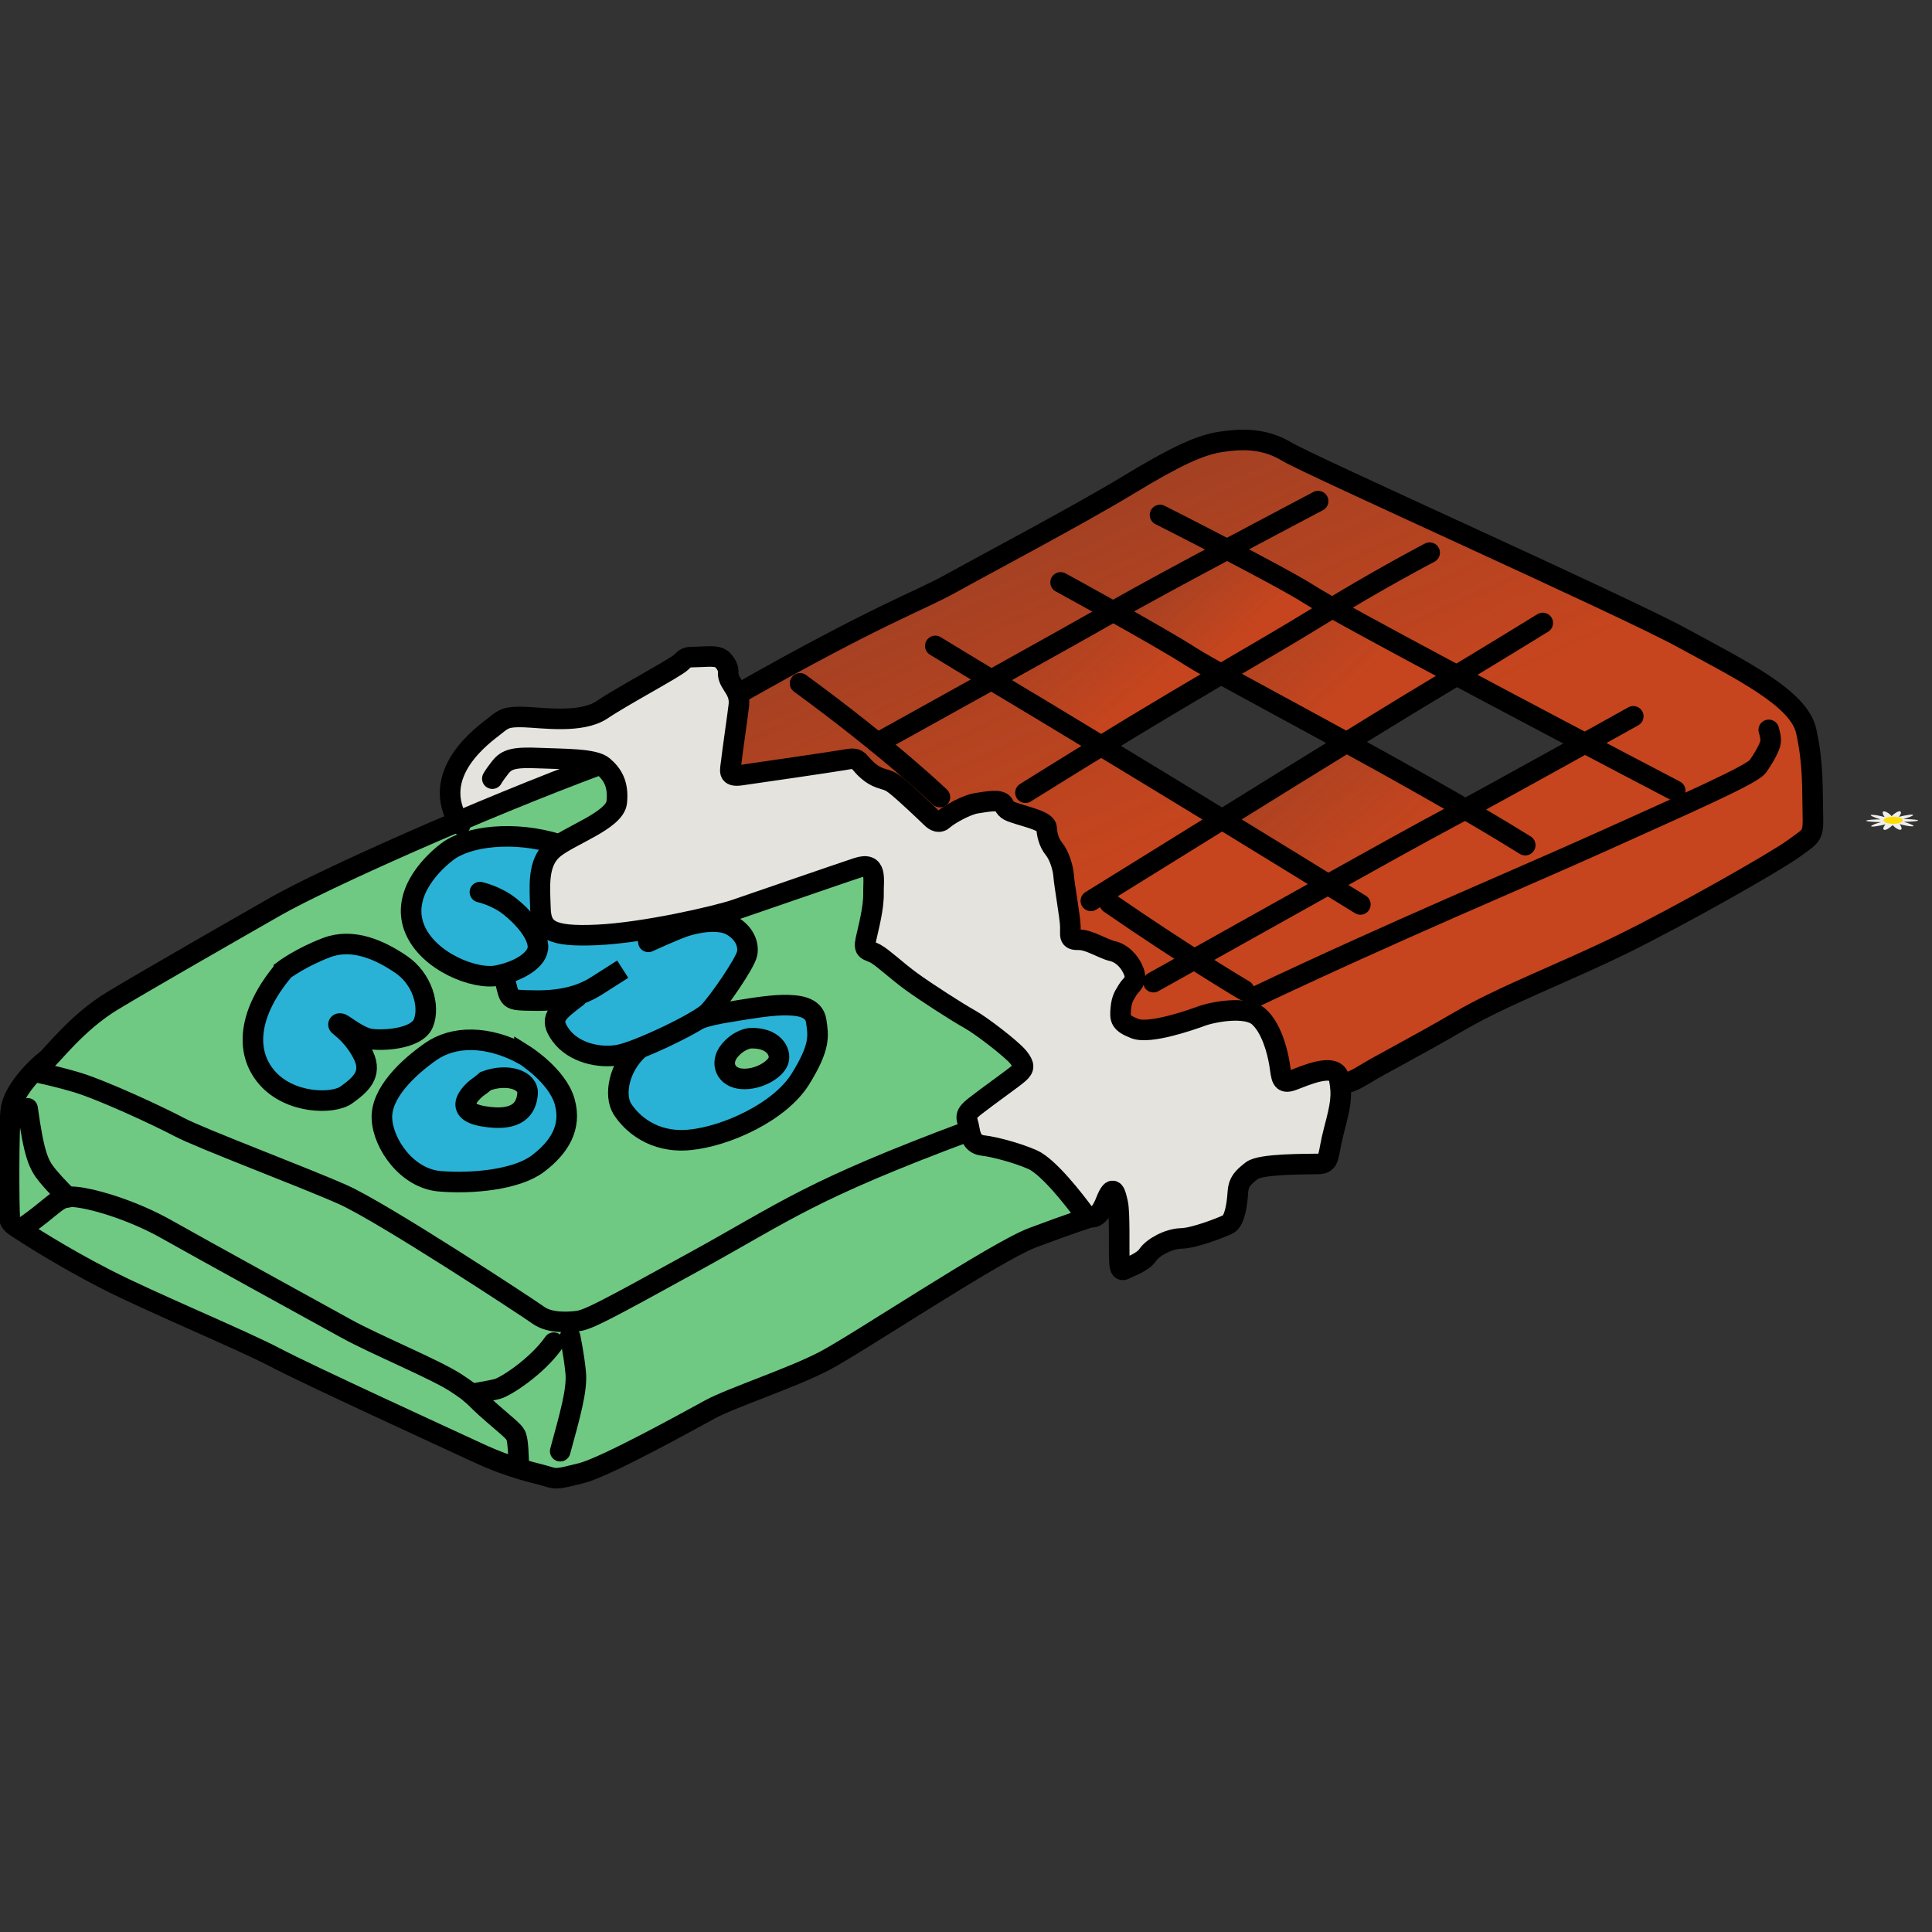 <?xml version="1.0" encoding="UTF-8"?>
<svg version="1.0" viewBox="0 0 750 750" xmlns="http://www.w3.org/2000/svg" xmlns:cc="http://creativecommons.org/ns#" xmlns:dc="http://purl.org/dc/elements/1.1/" xmlns:rdf="http://www.w3.org/1999/02/22-rdf-syntax-ns#" xmlns:xlink="http://www.w3.org/1999/xlink"><rect x="0" y="0" width="750" height="750" fill="#333333" stroke="none"/><defs><linearGradient id="linearGradient1454"><stop stop-color="#c6451e" offset="0"/><stop stop-color="#c6451e" stop-opacity="0" offset="1"/></linearGradient><linearGradient id="linearGradient1400" x1="726.84" x2="496.29" y1="205.07" y2="-302.14" gradientUnits="userSpaceOnUse"><stop stop-color="#c6451e" offset="0"/><stop stop-color="#c6451e" stop-opacity="0" offset="1"/></linearGradient><linearGradient id="linearGradient1408" x1="490.22" x2="379.19" y1="244.5" y2="118.31" gradientUnits="userSpaceOnUse"><stop stop-color="#c6451e" offset="0"/><stop stop-color="#c6451e" stop-opacity="0" offset="1"/></linearGradient><linearGradient id="linearGradient1416" x1="450.18" x2="288.19" y1="269.99" y2="80.692" gradientUnits="userSpaceOnUse"><stop stop-color="#c6451e" offset="0"/><stop stop-color="#c6451e" stop-opacity="0" offset="1"/></linearGradient><linearGradient id="linearGradient1430" x1="501.14" x2="296.07" y1="296.68" y2="81.299" gradientUnits="userSpaceOnUse" xlink:href="#linearGradient1454"/><linearGradient id="linearGradient1446" x1="580.62" x2="388.9" y1="302.14" y2="75.839" gradientUnits="userSpaceOnUse" xlink:href="#linearGradient1454"/></defs><g><g stroke-width="0"></g></g><g><g transform="matrix(.076 0 0 .043 860.45 -827.38)"><path d="m228.96 1225.2c-6.331 0.714-3.805 25.524 2.384 47.52-15.124-11.252-32.639-20.037-40.856-18.502-9.406 1.757 8.551 22.457 28.081 37.871-18.851-0.214-38.186 2.969-43.932 9.041-6.574 6.948 20.102 13.098 44.954 14.092-15.376 10.907-29.148 24.868-30.227 33.157-1.235 9.489 24.015-1.206 44.71-15.018-6.029 17.863-8.991 37.244-4.992 44.585 4.577 8.402 18.683-15.07 27.308-38.403 5.621 17.999 14.639 35.38 22.19 38.968 8.641 4.106 6.276-23.162-0.461-47.108 15.124 11.252 32.639 20.038 40.856 18.502 9.408-1.758-8.578-22.453-28.112-37.868 18.861 0.218 38.214-2.969 43.963-9.044 6.574-6.948-20.102-13.098-44.954-14.092 15.376-10.907 29.117-24.865 30.196-33.154 1.235-9.489-23.984 1.203-44.679 15.014 6.029-17.863 8.991-37.244 4.992-44.585-4.577-8.401-18.683 15.07-27.308 38.403-5.621-17.999-14.673-35.408-22.225-38.997-0.704-0.334-1.328-0.448-1.889-0.384z" fill="#eeeeec"/><path transform="matrix(.557 0 0 .881 96.494 416.86)" d="m344.41 1001.6c0 18.502-24.268 33.5-54.204 33.5s-54.204-14.998-54.204-33.5c0-18.502 24.268-33.5 54.204-33.5s54.204 14.998 54.204 33.5z" color="#000000" fill="#fd0" fill-rule="evenodd"/></g></g><g id="XMLID_1_" transform="matrix(1.655 0 0 1.655 44.287 97.3)" fill="#014463"><g transform="matrix(.592 0 0 .592 86.972 76.142)"><circle cx="190.51" cy="154.7" rx="382.49" ry="382.45" fill="none" stroke-width="7.024"/><g transform="matrix(3.217 0 0 3.219 -1008.4 -408.76)" stroke-width="1.585"><g transform="matrix(.888 0 0 .888 41.879 19.596)" stroke-width="1.786"><g stroke-width="1.786"><g transform="matrix(2.079 0 0 2.076 -366.19 -208.11)" stroke-width=".43"><g transform="matrix(1.672 0 0 1.67 -238.97 -123.77)" stroke-width=".463"><g stroke-width=".463"><g transform="matrix(1.047 0 0 1.047 -16.803 -8.718)" stroke-width=".442"><g transform="matrix(.99 0 0 .99 3.387 1.77)" stroke-width=".446"><g transform="matrix(.991 0 0 .991 3.138 1.6)" stroke-width=".45"><g fill="#6fc983"><path transform="matrix(.1 0 0 .1 318.01 147.09)" d="m210.85 574.21-6.104-1.719-0.495-5.899c-0.272-3.245-0.807-6.451-1.189-7.126-0.382-0.675-4.131-4.236-8.33-7.914l-7.636-6.687 5.549-1.353c6.498-1.584 14.187-6.7 21.141-14.065 6.606-6.997 4.604-7.55-2.224-0.614-7.502 7.62-14.355 11.962-20.76 13.153-4.851 0.902-5.154 0.847-9.167-1.667-5.962-3.735-10.83-6.238-27.746-14.268-8.258-3.92-32.004-16.541-52.768-28.047-45.536-25.233-54.37-29.226-69.355-31.352-3.806-0.54-4.53-1.054-8.833-6.27-5.058-6.132-6.653-10.207-8.388-21.428-0.554-3.586-1.469-6.598-2.064-6.796-1.178-0.393-0.909 2.436 1.237 13.009 1.621 7.989 3.61 12.149 8.274 17.311l3.929 4.348-7.518 5.734c-12.296 9.378-12.422 9.182-11.948-18.642 0.386-22.706 0.735-24.375 6.56-31.351l2.47-2.958 8.797 2.305c11.011 2.886 20.422 6.62 39.515 15.679 8.258 3.918 27.377 12.117 42.486 18.219 15.109 6.102 29.55 12.148 32.091 13.436 7.493 3.797 29.185 17.044 48.978 29.91 28.66 18.63 25.788 17.096 32.82 17.533 5.012 0.312 7.136 0.023 10.939-1.487 5.376-2.134 29.183-14.944 57.487-30.933 30.016-16.956 45.383-24.259 75.935-36.088l12.87-4.983 1.915 2.432c1.424 1.809 2.962 2.588 6.006 3.042 6.553 0.978 16.377 4.397 20.192 7.027 3.074 2.119 16.936 17.752 16.931 19.093-8.6e-4 0.273-4.731 2.185-10.511 4.248-14.811 5.288-23.415 10.077-67.567 37.606-23.382 14.579-24.193 14.996-46.653 23.992-9.85 3.945-22.785 9.823-28.744 13.061-16.793 9.126-34.598 17.867-40.131 19.704-7.718 2.561-11.207 2.717-17.992 0.806zm12.463-17.689c3.437-13.099 3.868-17.501 2.613-26.685-0.944-6.905-1.885-9.58-2.984-8.481-0.184 0.184 0.251 3.964 0.965 8.402 1.454 9.034 0.952 14.031-2.761 27.448-2.183 7.889-2.591 11.209-1.208 9.826 0.461-0.461 1.98-5.191 3.376-10.51z"/><path transform="matrix(.1 0 0 .1 318.01 147.09)" d="m198.08 570.11c-2.36-0.818-8.596-3.459-13.858-5.867-23.302-10.666-62.504-29.093-71.706-33.705-5.532-2.773-19.625-9.324-31.318-14.56-11.693-5.235-26.665-12.165-33.272-15.4-12.262-6.004-35.637-19.436-35.571-20.44 0.02-0.306 3.307-3.025 7.303-6.042l7.267-5.486 5.781 0.508c5.521 0.485 15.84 3.575 24.316 7.281 2.172 0.949 20.512 10.907 40.756 22.129 20.244 11.221 46.252 24.989 57.795 30.594 23.285 11.307 25.998 13.027 37.926 24.045l8.291 7.658 0.594 5.12c0.327 2.816 0.457 5.24 0.289 5.386-0.168 0.146-2.235-0.404-4.595-1.222z"/><path transform="matrix(.1 0 0 .1 318.01 147.09)" d="m215.58 514.41c-1.227-0.4-5.667-3.03-9.867-5.844-23.108-15.483-56.251-35.903-67.068-41.32-3.65-1.828-18.412-8.058-32.805-13.846-14.393-5.787-33.026-13.763-41.406-17.723-22.423-10.596-30.336-13.597-44.756-16.972l-2.505-0.586 8.082-8.159c14.003-14.138 15.687-15.263 65.998-44.077 13.449-7.703 30.438-16.876 37.753-20.384 22.038-10.57 49.908-22.642 51.162-22.161 0.647 0.248 1.177 0.073 1.177-0.39 0-0.463 2.22-1.825 4.934-3.026 8.103-3.587 45.08-18.238 47.54-18.836 3.321-0.808 6.73 4.344 6.73 10.171 0 5.233-1.945 7.227-13.111 13.44l-7.899 4.396-7.299-1.339c-13.326-2.446-27.14-1.125-34.724 3.319-5.659 3.316-12.899 11.687-15.058 17.409-4.554 12.07 1.593 23.69 16.159 30.544 4.325 2.035 7.239 2.776 11.877 3.02l6.146 0.323 3.18 8.829h22.527l-2.911 3.22c-3.422 3.785-3.561 5.13-0.975 9.401 4.053 6.695 11.01 9.663 21.392 9.128l6.274-0.323-2.081 4.172c-1.145 2.295-2.253 6.241-2.463 8.77-0.317 3.817-7e-3 5.238 1.824 8.362 3.812 6.504 11.515 11.121 20.309 12.173 9.653 1.154 25.63-3.861 37.418-11.746 7.899-5.283 11.666-9.608 15.879-18.229 2.887-5.908 3.332-7.607 3.332-12.722 0-5.309-0.24-6.143-2.382-8.285-3.974-3.974-12.151-4.131-32.153-0.618-3.657 0.642-6.65 1.048-6.65 0.902 0-0.146 2.11-3.083 4.689-6.526s5.891-8.618 7.359-11.5c2.415-4.739 2.583-5.564 1.755-8.636-1.477-5.484-6.032-8.809-12.246-8.939l-3.703-0.077 5.577-1.522c3.067-0.837 16.351-5.243 29.518-9.79 13.168-4.547 24.631-8.268 25.475-8.268s1.815 0.454 2.158 1.009c1.003 1.623 0.4 14.079-0.961 19.851-2.01 8.525-1.755 10.599 1.511 12.26 1.534 0.78 5.298 3.409 8.366 5.843 8.441 6.698 13.252 10.041 23.595 16.395 10.813 6.643 23.002 15.869 25.006 18.928 1.783 2.721 1.541 2.995-10.668 12.074l-9.782 7.275 0.296 3.711c0.285 3.563 0.177 3.752-2.707 4.763-1.652 0.579-10.703 4.116-20.113 7.861-27.11 10.788-37.012 15.716-79.846 39.736-9.91 5.557-24.318 13.383-32.018 17.391-12.408 6.459-14.603 7.322-19.305 7.59-2.918 0.167-6.309-0.024-7.536-0.424zm-17.824-53.702c19.435-3.969 30.165-20.079 22.865-34.331-3.041-5.937-11.441-13.708-18.026-16.675-17.221-7.76-29.781-5.235-43.842 8.812-10.901 10.891-11.985 21.43-3.425 33.309 3.901 5.414 10.248 9.365 16.409 10.214 6.087 0.839 18.508 0.205 26.019-1.329zm-64.114-30.552c1.842-0.511 5.051-2.538 7.132-4.505 5.303-5.01 5.799-8.909 1.992-15.654-2.2-3.898-2.438-4.738-1.179-4.16 0.867 0.399 4.325 0.868 7.684 1.043 15.21 0.792 21.63-5.615 18.031-17.995-2.002-6.888-6.802-11.896-15.561-16.236-12.44-6.164-21.052-5.52-34.714 2.596-11.606 6.895-19.721 23.95-17.134 36.011 2.964 13.821 19.231 22.931 33.75 18.899z"/></g><g fill="#29b2d6"><path transform="matrix(.1 0 0 .1 318.01 147.09)" d="m228.11 409.33c-4.822-2.274-7.587-4.924-8.984-8.611-0.895-2.361-0.711-2.722 3.303-6.49 2.338-2.195 6.117-4.964 8.398-6.154 7.339-3.829 14.079-8.51 13.531-9.397-0.33-0.534-1.403-0.284-2.813 0.655-6.749 4.492-15.443 8.885-19.164 9.683-6.014 1.29-20.003 1.179-21.115-0.167-0.487-0.59-1.225-2.387-1.64-3.994-0.753-2.918-0.749-2.924 4.427-5.598 3.667-1.895 5.667-3.578 6.843-5.759 1.615-2.995 1.618-3.196 0.122-7.114-2.136-5.593-9.365-12.755-16.084-15.933-2.989-1.414-5.917-2.571-6.507-2.572-1.616-1e-3 -1.288 1.703 0.429 2.229 9.881 3.029 20.807 13.368 20.807 19.689 0 5.914-10.312 11.311-19.944 10.438-6.647-0.603-15.229-4.813-20.446-10.03-8.137-8.137-8.577-17.395-1.298-27.284 4.663-6.334 9.45-10.121 15.716-12.432 4.027-1.485 6.87-1.826 15.246-1.827 5.705-1e-3 11.94 0.476 13.982 1.071l3.686 1.072-2.15 2.556c-2.79 3.316-3.537 7.108-3.366 17.091 0.251 14.649 1.792 15.918 19.166 15.78 9.861-0.078 21.721-1.339 31.471-3.345 1.332-0.274 8e-3 0.653-2.942 2.06-2.949 1.407-5.363 3.01-5.363 3.561 0 0.552 0.483 0.796 1.073 0.543 13.189-5.653 17.091-6.952 21.857-7.278 6.871-0.47 8.952 0.099 12.183 3.33 4.301 4.301 3.762 7.466-3.006 17.627-3.105 4.662-6.87 9.768-8.366 11.345-2.789 2.941-23.054 13.425-30.85 15.96-6.093 1.981-13.081 1.71-18.203-0.705z"/><path transform="matrix(.1 0 0 .1 318.01 147.09)" d="m261.27 443.92c-7.723-1.553-16.657-9.025-17.749-14.844-0.814-4.336 1.563-11.537 5.217-15.805 1.706-1.993 3.511-3.623 4.012-3.623 0.501 0 6.359-2.679 13.018-5.952 11.235-5.524 12.907-6.085 23.215-7.798 13.682-2.274 23.621-2.468 26.595-0.519 6.807 4.46 1.716 21.772-9.483 32.249-6.654 6.225-13.817 10.305-23.929 13.63-8.808 2.897-15.498 3.749-20.896 2.664zm35.241-22.299c3.718-1.032 8.061-4.431 8.853-6.927 1.363-4.293-2.625-8.539-9.174-9.767-5.538-1.039-13.582 4.903-13.593 10.042-0.013 6.126 5.8 8.906 13.913 6.652z"/><path transform="matrix(.1 0 0 .1 318.01 147.09)" d="m166.33 458.25c-7.501-3.501-13.783-12.153-14.75-20.317-0.733-6.186 2.398-12.012 10.54-19.616 10.775-10.063 19.251-12.861 30.398-10.036 8.268 2.095 14.159 5.298 19.675 10.696 6.202 6.069 8.621 10.67 8.621 16.403 0 5.45-1.512 9.123-5.636 13.688-7.098 7.857-17.304 11.189-34.261 11.186-8.987-1e-3 -10.842-0.256-14.586-2.004zm38.647-23.94c4.723-5.49 3.282-11.808-3.083-13.522-6.72-1.81-12.981 0.413-18.16 6.447-2.927 3.41-1.322 8.086 3.189 9.29 0.944 0.252 4.935 0.388 8.869 0.303 6.65-0.144 7.296-0.321 9.185-2.518z"/><path transform="matrix(.1 0 0 .1 318.01 147.09)" d="m120 428.23c-2.36-0.61-5.468-1.728-6.909-2.485-3.785-1.988-9.424-8.424-10.66-12.168-1.752-5.309-0.798-13.808 2.288-20.379 4.836-10.297 7.419-13.01 17.095-17.953 13.159-6.722 19.856-6.557 32.077 0.791 6.98 4.197 10.713 8.909 12.012 15.165 0.861 4.147 0.787 5.159-0.579 7.955-2.054 4.202-7.654 6.326-15.771 5.98-4.636-0.198-6.385-0.727-9.942-3.01-4.129-2.65-7.169-3.537-7.169-2.094 0 0.372 1.905 2.705 4.233 5.185 2.328 2.48 4.91 6.281 5.737 8.447 1.453 3.805 1.448 4.04-0.158 6.945-3.903 7.063-12.728 10.085-22.254 7.621z"/></g><g><path transform="matrix(.1 0 0 .1 318.01 147.09)" d="m186.71 434.11c-1.534-0.667-2.789-1.78-2.789-2.475 0-1.595 3.895-6.271 6.293-7.554 5.374-2.876 13.382-2.305 15.196 1.083 1.392 2.602-0.48 7.392-3.499 8.953-3.095 1.601-11.511 1.597-15.201-7e-3z" fill="#6fc983"/><path transform="matrix(.1 0 0 .1 318.01 147.09)" d="m287.95 419.96c-1.066-0.45-2.388-1.806-2.938-3.013-0.841-1.846-0.73-2.557 0.704-4.477 0.937-1.255 2.725-3.045 3.974-3.977 5.672-4.235 16.05 0.697 13.227 6.285-1.955 3.871-10.812 6.937-14.967 5.182z" fill="#6fc983"/><path transform="matrix(.1 0 0 .1 318.01 147.09)" d="m437.73 481.51c-0.5-17.778-2.555-21.284-7.294-12.441-3.179 5.932-4.949 6.123-8.823 0.954-1.637-2.184-5.584-6.764-8.771-10.177-6.566-7.031-10.025-8.858-22.932-12.115-4.521-1.141-8.655-2.654-9.187-3.364-1.609-2.15-2.225-8.144-0.99-9.642 0.604-0.733 5.442-4.581 10.751-8.552 11.93-8.923 12.155-9.731 4.646-16.682-4.906-4.542-9.439-7.73-29.314-20.618-5.427-3.519-12.57-8.624-15.873-11.345s-7.107-5.517-8.453-6.214c-1.984-1.027-2.37-1.701-2.039-3.559 0.224-1.261 1.077-5.96 1.894-10.443 1.378-7.56 1.393-15.794 0.032-17.996-1.242-2.01-7.598-0.429-32.472 8.072-26.838 9.173-37.579 12.031-56.346 14.994-22.494 3.552-33.654 3.18-37.538-1.249-1.745-1.99-1.931-3.084-1.931-11.41 0-13.589 0.925-15.067 14.157-22.616 13.183-7.521 15.015-9.446 15.015-15.77 0-7.873-3.641-12.662-10.638-13.993-6.644-1.264-26.238-1.92-30.118-1.008-3.472 0.816-9.009 5.949-9.009 8.35 0 1.945 1.197 1.264 3.36-1.911 1.14-1.674 2.877-3.475 3.861-4.004 1.959-1.052 24.555-1.018 29.595 0.045 2.811 0.593 2.578 0.747-6.006 3.987-4.912 1.853-16.247 6.382-25.189 10.063s-16.743 6.693-17.335 6.693c-1.339 0-2.861-5.28-2.867-9.945-8e-3 -5.688 4.295-13.134 11.382-19.695 3.376-3.126 7.17-6.217 8.429-6.868 1.719-0.889 5.899-1.148 16.763-1.038 10.987 0.111 15.196-0.155 17.476-1.103 3.168-1.317 19.857-10.994 31.164-18.071 6.326-3.959 7.045-4.199 12.551-4.199 6.575 0 7.288 0.483 8.469 5.736 0.435 1.938 1.421 4.422 2.19 5.52 1.715 2.448 1.74 7.033 0.101 18.346-0.684 4.719-1.251 10.221-1.26 12.227-0.017 3.642-0.012 3.647 3.201 3.663 1.77 9e-3 12.785-1.404 24.478-3.141l21.26-3.158 2.764 2.844c1.52 1.564 4.803 3.75 7.296 4.858 2.658 1.181 7.87 5.029 12.606 9.306 7.839 7.08 11.4 8.85 12.905 6.415 1.162-1.88 10.571-5.846 15.259-6.431 4.562-0.57 5.087-0.454 6.926 1.53 1.134 1.224 4.169 2.772 7.057 3.601 6.354 1.823 8.928 3.453 8.928 5.653 0 0.946 1.335 4.315 2.966 7.488 2.46 4.784 3.206 7.599 4.374 16.494 2.644 20.13 2.091 18.374 5.978 18.973 4.798 0.739 15.067 4.848 17.287 6.918 1.024 0.955 2.304 2.803 2.844 4.107 0.864 2.086 0.669 2.866-1.611 6.462-2.926 4.613-4.163 10.506-2.758 13.132 0.512 0.957 2.65 2.396 4.751 3.198 3.302 1.261 4.612 1.323 9.662 0.458 3.214-0.551 9.511-2.212 13.994-3.691 10.357-3.419 21.744-3.912 24.883-1.079 2.971 2.681 6.003 9.436 7.629 16.992 0.854 3.971 2.055 7.272 2.821 7.755 0.946 0.597 3.473 0.146 8.684-1.549 10.515-3.421 12.57-2.508 12.601 5.599 0.011 2.967-4.476 23.925-5.465 25.526-0.271 0.438-4.845 1.055-10.164 1.371-15.543 0.922-16.894 1.232-20.558 4.705-2.94 2.787-3.352 3.723-4.133 9.385-0.477 3.459-1.232 6.973-1.679 7.808-0.951 1.778-9.074 4.908-16.115 6.21-7.857 1.453-12.304 3.321-16.043 6.739-2.957 2.703-8.081 5.987-9.342 5.987-0.202 0-0.533-5.888-0.735-13.085z" fill="#e4e3de"/><path transform="matrix(.1 0 0 .1 318.01 147.09)" d="m522.88 420.49c-1.445-3.8-5.514-4.076-14.587-0.99-3.444 1.171-6.547 1.954-6.895 1.74-0.348-0.215-0.882-2.235-1.188-4.49-1.004-7.399-4.033-14.955-7.472-18.639l-3.246-3.478-8.425 0.024c-7.092 0.02-9.716 0.449-16.577 2.711-15.188 5.006-22.405 5.255-25.278 0.869-1.601-2.444-0.586-7.244 2.463-11.643 1.222-1.764 2.223-3.881 2.223-4.705 0-2.107-2.05-5.801-4.423-7.973-2.289-2.094-12.529-6.379-17.027-7.125l-3.003-0.498-1.963-14.145c-1.679-12.102-2.392-15.022-4.934-20.215-1.634-3.339-2.971-6.896-2.971-7.907 0-2.149-1.514-3.062-9.674-5.838-3.458-1.176-6.576-2.833-7.314-3.887-1.162-1.658-1.838-1.79-6.95-1.352-6.079 0.521-10.615 2.104-15.463 5.399-1.672 1.136-3.338 2.066-3.702 2.066-0.364 0-4.039-3.144-8.166-6.986-4.861-4.525-9.318-7.813-12.652-9.334-2.832-1.291-6.282-3.553-7.668-5.027s-3.317-2.69-4.29-2.703c-0.974-0.014-11.704 1.41-23.846 3.164-12.142 1.754-22.335 2.929-22.652 2.613-0.317-0.317 0.247-6.808 1.253-14.426 1.006-7.617 1.651-14.139 1.432-14.492-0.624-1.01 30.127-17.712 57.916-31.456 25.576-12.649 70.868-37.039 91.379-49.208 25.55-15.158 32.805-18.085 44.896-18.111 8.552-0.019 10.179 0.488 24.603 7.657 5.663 2.815 29.999 14.2 54.08 25.301 88.252 40.682 113.43 53.44 129.17 65.461 9.342 7.134 11.352 11.482 12.768 27.623 1.298 14.794 1.161 23.458-0.407 25.696-2.475 3.533-23.711 16.346-54.392 32.816-14.64 7.859-23.892 12.301-46.834 22.482-18.097 8.031-28.504 13.38-57.025 29.31-11.544 6.447-21.302 11.723-21.686 11.723-0.384 0-1.045-0.913-1.469-2.028zm-16.412-37.546c21.534-10.034 32.965-15.156 81.148-36.356 68.468-30.126 93.219-41.668 97.255-45.355 2.406-2.197 6.136-9.255 6.136-11.609 0-2.301-0.878-4.389-1.847-4.389-0.443 0-0.576 1.255-0.296 2.789 0.401 2.198-0.09 3.78-2.321 7.469-2.432 4.024-3.793 5.195-9.694 8.34-8.883 4.735-45.645 21.413-95.24 43.208-34.044 14.961-48.566 21.491-87.303 39.256-6.087 2.791-8.209 4.474-5.643 4.474 0.554 0 8.566-3.522 17.804-7.827zm-20.543 4.18c-9e-3 -0.59-3.869-3.389-8.579-6.221s-8.466-5.44-8.347-5.797c0.118-0.357 11.174-6.784 24.569-14.282l24.354-13.633 6.367 3.866c3.502 2.126 6.635 3.597 6.962 3.269 0.707-0.71-1.56-2.57-7.164-5.876l-4.109-2.424 17.088-9.438c9.398-5.191 20.956-11.515 25.684-14.053l8.596-4.614 11.352 6.824c6.243 3.753 11.738 6.824 12.211 6.824 2.362 0-0.107-1.93-10.325-8.071l-11.184-6.721 44.247-24.509 17.258 8.925c9.492 4.909 17.697 8.925 18.233 8.925 2.711 0-0.336-1.962-14.26-9.181-8.374-4.342-15.96-8.434-16.858-9.094-1.51-1.11-1.011-1.537 6.628-5.667 4.544-2.457 8.487-4.832 8.762-5.278 1.198-1.938-2.732-0.478-10.517 3.908-4.607 2.595-8.709 4.719-9.114 4.719-1.032 0-46.865-24.351-46.881-24.908-7e-3 -0.25 7.019-4.743 15.613-9.984 13.843-8.443 17.934-11.451 15.548-11.437-0.393 2e-3 -8.198 4.573-17.344 10.158l-16.629 10.154-19.836-10.683c-10.91-5.875-21.302-11.549-23.094-12.609l-3.257-1.926 13.554-7.728c7.455-4.25 15.778-8.97 18.496-10.487 2.718-1.518 4.714-3.129 4.435-3.581-0.547-0.885-8.635 3.321-26.878 13.977-6.322 3.693-11.582 6.714-11.69 6.714-0.107 0-5.015-2.799-10.907-6.221-5.892-3.421-14.429-8.151-18.972-10.511s-8.261-4.483-8.262-4.719c-8.6e-4 -0.236 7.522-4.418 16.719-9.294 14.545-7.711 18.737-10.441 16.036-10.441-0.377 0-8.51 4.163-18.074 9.251l-17.388 9.251-13.192-6.679c-7.256-3.673-13.412-6.323-13.681-5.887-0.269 0.435 4.92 3.609 11.531 7.053 6.611 3.444 12.02 6.475 12.02 6.735s-2.22 1.675-4.934 3.142-11.752 6.383-20.086 10.923c-8.334 4.54-15.67 8.252-16.302 8.249-0.632-3e-3 -5.312-2.32-10.4-5.148-5.088-2.828-9.625-5.142-10.082-5.142-2.355 0-0.011 1.863 7.535 5.989 11.228 6.139 11.051 5.971 8.135 7.744-8.092 4.921-41.388 23.161-42.279 23.161-0.59 0-5.507-2.703-10.926-6.006-8.94-5.45-13.099-7.293-11.832-5.243 0.26 0.42 4.903 3.412 10.319 6.65 5.416 3.237 9.853 6.079 9.86 6.315 7e-3 0.236-9.275 5.573-20.627 11.861-18.29 10.13-20.821 11.302-22.229 10.296-0.874-0.625-7.526-5.672-14.781-11.217-12.067-9.222-15.301-11.227-15.223-9.438 0.015 0.354 3.201 2.959 7.079 5.789 9.899 7.225 30.464 23.787 39.814 32.065 7.038 6.231 9.708 8.014 9.708 6.485 0-0.618-6.923-6.955-15.873-14.532-3.775-3.196-6.953-6.045-7.062-6.333-0.308-0.815 40.908-23.402 42.152-23.099 1.511 0.367 39.939 23.327 39.94 23.864 5.4e-4 0.236-5.611 3.861-12.47 8.056-6.859 4.195-13.316 8.375-14.349 9.289l-1.878 1.662 1.847-0.392c1.016-0.216 7.869-4.134 15.229-8.709 7.36-4.574 13.883-8.192 14.496-8.039s10.88 6.231 22.816 13.508l21.703 13.231-2.914 1.784c-22.729 13.919-47.006 29.344-47.006 29.865 0 0.365 0.397 0.664 0.883 0.664s12.079-6.95 25.763-15.444c13.684-8.494 25.044-15.444 25.243-15.444s9.078 5.364 19.729 11.921l19.366 11.921-49.791 27.798-5.796-3.632c-3.188-1.997-10.579-6.883-16.425-10.858-6.55-4.453-10.935-6.92-11.427-6.429s5.069 4.681 14.49 10.916c8.408 5.565 15.616 10.404 16.017 10.753 0.401 0.349-2.591 2.483-6.65 4.743-6.74 3.753-8.807 5.501-6.506 5.501 0.48 0 4.304-1.934 8.498-4.298l7.625-4.298 9.306 5.972c9.862 6.328 10.603 6.677 10.577 4.985z" fill="url(#linearGradient1400)"/><path transform="matrix(.1 0 0 .1 318.01 147.09)" d="m499.24 333.22c-9.91-6.144-18.541-11.48-19.179-11.857-0.792-0.468 5.887-5.04 21.021-14.392 12.2-7.539 22.651-13.982 23.223-14.319 0.912-0.537 13.393 6.08 38.214 20.26l6.65 3.799-4.505 2.427c-2.478 1.335-13.862 7.574-25.298 13.865-11.436 6.291-21.089 11.428-21.45 11.414-0.362-0.013-8.766-5.051-18.676-11.196z" fill="url(#linearGradient1446)"/><path transform="matrix(.1 0 0 .1 318.01 147.09)" d="m558.01 308.09c-6.843-3.926-16.573-9.435-21.622-12.241l-9.181-5.103 19.477-11.935c10.712-6.564 20.274-11.954 21.248-11.977 2.202-0.052 47.655 23.766 46.857 24.555-0.976 0.965-42.889 23.882-43.637 23.861-0.386-0.011-6.3-3.233-13.142-7.159z" fill="url(#linearGradient1446)"/><path transform="matrix(.1 0 0 .1 318.01 147.09)" d="m501.24 276.77c-17.654-9.69-22.555-12.732-21.45-13.32 0.787-0.419 10.219-5.965 20.96-12.324 13.835-8.191 19.839-11.318 20.592-10.724 0.585 0.461 9.171 5.192 19.082 10.514 9.91 5.322 19.664 10.626 21.675 11.787l3.656 2.111-20.252 12.354c-11.139 6.795-20.506 12.31-20.817 12.257-0.31-0.054-10.861-5.749-23.446-12.656z" fill="url(#linearGradient1430)"/><path transform="matrix(.1 0 0 .1 318.01 147.09)" d="m455.04 306.2c-12.027-7.308-21.971-13.591-22.098-13.961-0.127-0.37 9.588-6.557 21.59-13.747l21.822-13.074 21.74 11.77c11.957 6.473 22.432 12.235 23.279 12.803 1.345 0.903-1.145 2.69-19.734 14.163-11.7 7.221-22.051 13.625-23.002 14.231-1.553 0.99-3.951-0.249-23.596-12.186z" fill="url(#linearGradient1430)"/><path transform="matrix(.1 0 0 .1 318.01 147.09)" d="m409.79 278.86c-10.971-6.638-19.933-12.262-19.917-12.498 0.035-0.51 42.686-24.332 44.26-24.722 0.596-0.148 5.063 2.034 9.927 4.848 11.243 6.505 29.159 17.167 29.617 17.625 0.282 0.282-17.839 11.369-40.509 24.786l-3.432 2.031z" fill="url(#linearGradient1416)"/><path transform="matrix(.1 0 0 .1 318.01 147.09)" d="m461.04 254.1c-8.246-4.873-17.073-10.05-19.617-11.503l-4.625-2.642 2.051-1.329c1.128-0.731 10.545-5.944 20.927-11.586l18.876-10.257 9.009 4.753c9.23 4.87 25.817 14.216 28.561 16.092 1.343 0.918-0.913 2.503-18.101 12.719-10.799 6.419-20.187 11.882-20.863 12.142s-7.975-3.516-16.22-8.39z" fill="url(#linearGradient1408)"/></g><g transform="matrix(1.558 0 0 1.559 -435.06 -116.12)" stroke-width=".513"><g transform="matrix(.008 0 0 .003 528.65 185.5)"><path d="m228.96 1225.2c-6.331 0.714-3.805 25.524 2.384 47.52-15.124-11.252-32.639-20.037-40.856-18.502-9.406 1.757 8.551 22.457 28.081 37.871-18.851-0.214-38.186 2.969-43.932 9.041-6.574 6.948 20.102 13.098 44.954 14.092-15.376 10.907-29.148 24.868-30.227 33.157-1.235 9.489 24.015-1.206 44.71-15.018-6.029 17.863-8.991 37.244-4.992 44.585 4.577 8.402 18.683-15.07 27.308-38.403 5.621 17.999 14.639 35.38 22.19 38.968 8.641 4.106 6.276-23.162-0.461-47.108 15.124 11.252 32.639 20.038 40.856 18.502 9.408-1.758-8.578-22.453-28.112-37.868 18.861 0.218 38.214-2.969 43.963-9.044 6.574-6.948-20.102-13.098-44.954-14.092 15.376-10.907 29.117-24.865 30.196-33.154 1.235-9.489-23.984 1.203-44.679 15.014 6.029-17.863 8.991-37.244 4.992-44.585-4.577-8.401-18.683 15.07-27.308 38.403-5.621-17.999-14.673-35.408-22.225-38.997-0.704-0.334-1.328-0.448-1.889-0.384z" fill="#eeeeec" stroke-width="107.05"/><ellipse transform="matrix(.557 0 0 .881 96.494 416.86)" cx="290.2" cy="1001.6" rx="54.204" ry="33.5" color="#000000" fill="#fd0" fill-rule="evenodd" stroke-width="152.82"/></g><g fill="none" stroke="#000" stroke-width=".513"><path d="m494.99 189.51c-0.834-1.276 0.622-2.278 0.849-2.461 0.227-0.182 0.288-0.243 0.743-0.228 0.455 0.015 1.425 0.167 1.941-0.182 0.515-0.349 1.835-1.048 1.979-1.192 0.144-0.144 0.129-0.114 0.455-0.129 0.326-0.015 0.478-0.023 0.576 0.084 0.099 0.106 0.144 0.213 0.136 0.304-8e-3 0.091 0.023 0.182 0.114 0.319 0.091 0.137 0.174 0.281 0.152 0.494-0.023 0.213-0.167 1.2-0.19 1.42-0.023 0.22-0.099 0.38 0.235 0.334 0.334-0.046 2.35-0.342 2.562-0.38 0.212-0.038 0.311-0.061 0.417 0.068 0.106 0.129 0.273 0.304 0.493 0.38 0.22 0.076 0.235 0.053 0.44 0.22 0.205 0.167 0.735 0.668 0.834 0.767 0.099 0.099 0.205 0.152 0.318 0.046 0.114-0.106 0.561-0.365 0.819-0.402 0.258-0.038 0.606-0.114 0.675 0.038 0.068 0.152 0.159 0.167 0.394 0.243 0.235 0.076 0.667 0.175 0.675 0.334 8e-3 0.159 0.053 0.365 0.182 0.524 0.129 0.159 0.227 0.456 0.243 0.676 0.015 0.22 0.159 1.018 0.167 1.253 8e-3 0.235-0.053 0.349 0.205 0.342 0.258-8e-3 0.606 0.228 0.841 0.281 0.235 0.053 0.447 0.266 0.538 0.516 0.091 0.251-0.083 0.327-0.152 0.448-0.068 0.121-0.152 0.205-0.174 0.471-0.023 0.266-0.015 0.357 0.349 0.501 0.364 0.144 1.372-0.205 1.66-0.311 0.288-0.106 1.122-0.266 1.433 0.015 0.311 0.281 0.462 0.851 0.515 1.185 0.053 0.334 0.038 0.509 0.326 0.402 0.288-0.106 1.077-0.471 1.16-0.046 0.083 0.425 0.038 0.668-0.129 1.299-0.167 0.63-0.083 0.828-0.387 0.835-0.303 8e-3 -1.433-8e-3 -1.66 0.167-0.227 0.175-0.334 0.289-0.349 0.539-0.015 0.251-0.068 0.721-0.25 0.805-0.182 0.084-0.834 0.342-1.16 0.349-0.326 8e-3 -0.713 0.228-0.834 0.41s-0.44 0.289-0.569 0.357c-0.129 0.068-0.136-0.068-0.144-0.296-8e-3 -0.228 0.015-1.124-0.038-1.352-0.053-0.228-0.106-0.532-0.296-0.046-0.19 0.486-0.409 0.478-0.584 0.243s-0.834-1.101-1.243-1.283c-0.409-0.182-1.001-0.327-1.213-0.349-0.212-0.023-0.318-0.122-0.364-0.41-0.045-0.289-0.174-0.327 0.144-0.577 0.318-0.251 0.978-0.714 1.099-0.828s0.144-0.19-0.023-0.395c-0.167-0.205-0.925-0.79-1.213-0.949-0.288-0.159-1.092-0.676-1.456-0.942-0.364-0.266-0.697-0.585-0.887-0.691-0.19-0.106-0.311-0.053-0.243-0.357 0.068-0.304 0.197-0.79 0.19-1.147-8e-3 -0.357 0.106-0.809-0.409-0.638-0.515 0.171-2.551 0.877-3.029 1.04-0.478 0.163-2.277 0.578-3.451 0.632s-1.399-0.129-1.415-0.666c-0.016-0.537-0.08-1.128 0.311-1.471s1.544-0.714 1.592-1.176c0.048-0.462-0.113-0.703-0.338-0.897-0.225-0.193-0.97-0.177-1.592-0.204-0.622-0.027-0.812 0.023-0.975 0.232-0.163 0.209-0.197 0.281-0.197 0.281" stroke-linecap="round"/><g><path d="m498.52 187.99c-3.032 1.124-6.959 2.886-8.127 3.554-1.167 0.668-3.154 1.807-4.063 2.354s-1.531 1.397-1.683 1.504c-0.152 0.106-0.804 0.714-0.864 1.23-0.061 0.516-0.045 2.491-0.03 2.582 0.015 0.091-0.076 0.182 0.182 0.349 0.258 0.167 1.092 0.714 2.214 1.291 1.122 0.577 3.396 1.519 4.23 1.959 0.834 0.44 4.215 1.99 5.064 2.385 0.849 0.395 1.456 0.501 1.698 0.577 0.243 0.076 0.258 0.076 0.864-0.076 0.606-0.152 2.684-1.306 3.214-1.595 0.531-0.289 2.017-0.775 2.835-1.2 0.819-0.425 4.276-2.734 5.2-3.083 0.925-0.349 1.41-0.501 1.41-0.501"/><path d="m507.68 197.15c-3.987 1.488-4.564 2.005-6.823 3.25-2.259 1.245-2.684 1.473-2.957 1.504-0.273 0.03-0.697 0.046-0.97-0.152-0.273-0.197-3.881-2.567-4.867-3.007-0.986-0.44-3.533-1.397-4.079-1.686-0.546-0.289-1.956-0.942-2.578-1.124s-1.046-0.258-1.046-0.258"/><path d="m484.02 199.61c0.901-0.601 0.911-0.859 1.394-0.805s1.437 0.344 2.251 0.805c0.815 0.462 3.742 2.073 4.481 2.481s2.208 1.01 2.734 1.353c0.525 0.344 0.375 0.301 0.933 0.784 0.557 0.483 0.568 0.462 0.6 0.698 0.032 0.236 0.032 0.601 0.032 0.601"/></g><g stroke-linecap="round"><path d="m497.48 205.15c0.236-0.87 0.429-1.525 0.386-1.965-0.043-0.44-0.139-0.891-0.139-0.891"/><path d="m497.32 202.44c-0.423 0.601-1.201 1.101-1.404 1.155s-0.654 0.124-0.654 0.124"/><path d="m484.2 196.59c0.161 1.149 0.268 1.402 0.499 1.681 0.231 0.279 0.504 0.542 0.504 0.542"/></g><path d="m501.92 186.24c3.533-2.005 4.503-2.309 5.291-2.749 0.788-0.44 3.229-1.732 4.427-2.461 1.198-0.729 1.804-1.002 2.305-1.078 0.5-0.076 1.077-0.106 1.653 0.243s8.384 3.843 9.855 4.648c1.471 0.805 2.911 1.504 3.093 2.324 0.182 0.82 0.152 1.458 0.167 2.05 0.015 0.592-0.015 0.547-0.47 0.881-0.455 0.334-2.835 1.686-4.291 2.4-1.456 0.714-2.957 1.276-4.048 1.914-1.092 0.638-2.017 1.109-2.38 1.337-0.364 0.228-0.546 0.228-0.546 0.228"/><g stroke-linecap="round"><path d="m514.74 193.84c3.578-1.701 6.717-3.007 8.733-3.919s3.715-1.655 3.866-1.868c0.152-0.213 0.303-0.486 0.318-0.608 0.015-0.122-0.045-0.304-0.045-0.304"/><path d="m511.18 191.47c1.91 1.321 3.351 2.172 3.351 2.172"/><path d="m503.46 185.98c2.244 1.64 3.487 2.84 3.487 2.84"/><path d="m505.39 187.47c1.296-0.721 4.907-2.721 6.001-3.355 1.093-0.634 4.985-2.685 4.985-2.685"/><path d="m509.08 188.71c4.063-2.545 5.8-3.469 7.29-4.393 1.49-0.924 2.787-1.6 2.787-1.6"/><path d="m510.71 191.41c3.441-2.137 7.237-4.5 8.512-5.263 1.276-0.763 2.755-1.675 2.755-1.675"/><path d="m512.27 193.44c2.884-1.611 6.004-3.372 7.333-4.081 1.329-0.709 4.631-2.556 4.631-2.556"/><path d="m525.28 188.66c-3.324-1.74-8.357-4.408-9.115-4.894-0.758-0.486-3.73-1.99-3.73-1.99"/><path d="m521.54 190.02c-2.896-1.807-7.566-4.207-8.339-4.708-0.773-0.501-3.245-1.853-3.245-1.853"/><path d="m517.43 191.5c-4.367-2.704-8.627-5.27-9.067-5.529-0.44-0.258-1.531-0.926-1.531-0.926"/><path d="m497.45 190c-1.126-0.354-2.284-0.204-2.787 0.183s-1.147 1.138-0.804 1.944c0.343 0.805 1.49 1.257 2.048 1.149s1.04-0.408 1.018-0.741c-0.021-0.333-0.386-0.741-0.718-0.999-0.332-0.258-0.729-0.344-0.729-0.344"/></g><path d="m496.08 193.32c0.172 0.58 0.032 0.569 0.783 0.58 0.75 0.011 1.212-0.172 1.501-0.354 0.289-0.183 0.675-0.43 0.675-0.43"/><path d="m497.9 193.81c-0.515 0.391-0.713 0.539-0.398 0.964 0.315 0.425 0.951 0.577 1.444 0.482 0.493-0.095 1.99-0.816 2.232-1.067 0.243-0.251 0.917-1.223 0.963-1.466 0.045-0.243-0.083-0.524-0.394-0.699-0.311-0.175-0.872-0.076-1.175 0.03-0.303 0.106-0.895 0.38-0.895 0.38" stroke-linecap="round"/><g><path d="m499.45 195.1c-0.512 0.456-0.637 1.169-0.417 1.511s0.758 0.854 1.672 0.767c0.913-0.087 2.255-0.699 2.763-1.519 0.508-0.82 0.447-1.086 0.394-1.45-0.053-0.365-0.47-0.402-0.849-0.395-0.379 8e-3 -0.932 0.106-1.395 0.182-0.462 0.076-0.66 0.159-0.66 0.159"/><path d="m502.21 194.84c0.591-0.027 0.785 0.346 0.709 0.566-0.076 0.22-0.504 0.478-0.91 0.448-0.406-0.03-0.55-0.395-0.315-0.691s0.515-0.323 0.515-0.323z"/><path d="m490.59 193.14c-0.887 1.056-0.986 2.035-0.417 2.688s1.645 0.668 1.979 0.425c0.334-0.243 0.652-0.501 0.425-0.98-0.227-0.478-0.584-0.721-0.614-0.752-0.03-0.03 0-0.068 0.068-0.038 0.068 0.03 0.425 0.319 0.697 0.372 0.273 0.053 1.175 0.023 1.342-0.395 0.167-0.418-0.023-1.101-0.561-1.466-0.538-0.365-1.205-0.661-1.85-0.418-0.644 0.243-1.069 0.562-1.069 0.562z"/><path d="m496.59 195.26c-0.932-0.509-1.782-0.478-2.342-0.084-0.561 0.395-1.243 1.033-1.213 1.671 0.03 0.638 0.629 1.496 1.44 1.564 0.811 0.068 1.918-0.038 2.449-0.44 0.531-0.402 0.849-0.904 0.667-1.549-0.182-0.645-1.001-1.162-1.001-1.162z"/><path d="m495.62 195.91c0.553-0.205 1.077-0.023 1.046 0.319-0.03 0.342-0.22 0.706-1.092 0.562-0.872-0.144-0.227-0.676-0.136-0.737 0.091-0.061 0.182-0.144 0.182-0.144z"/></g></g></g></g></g></g></g></g></g></g></g></g></g></g></svg>
